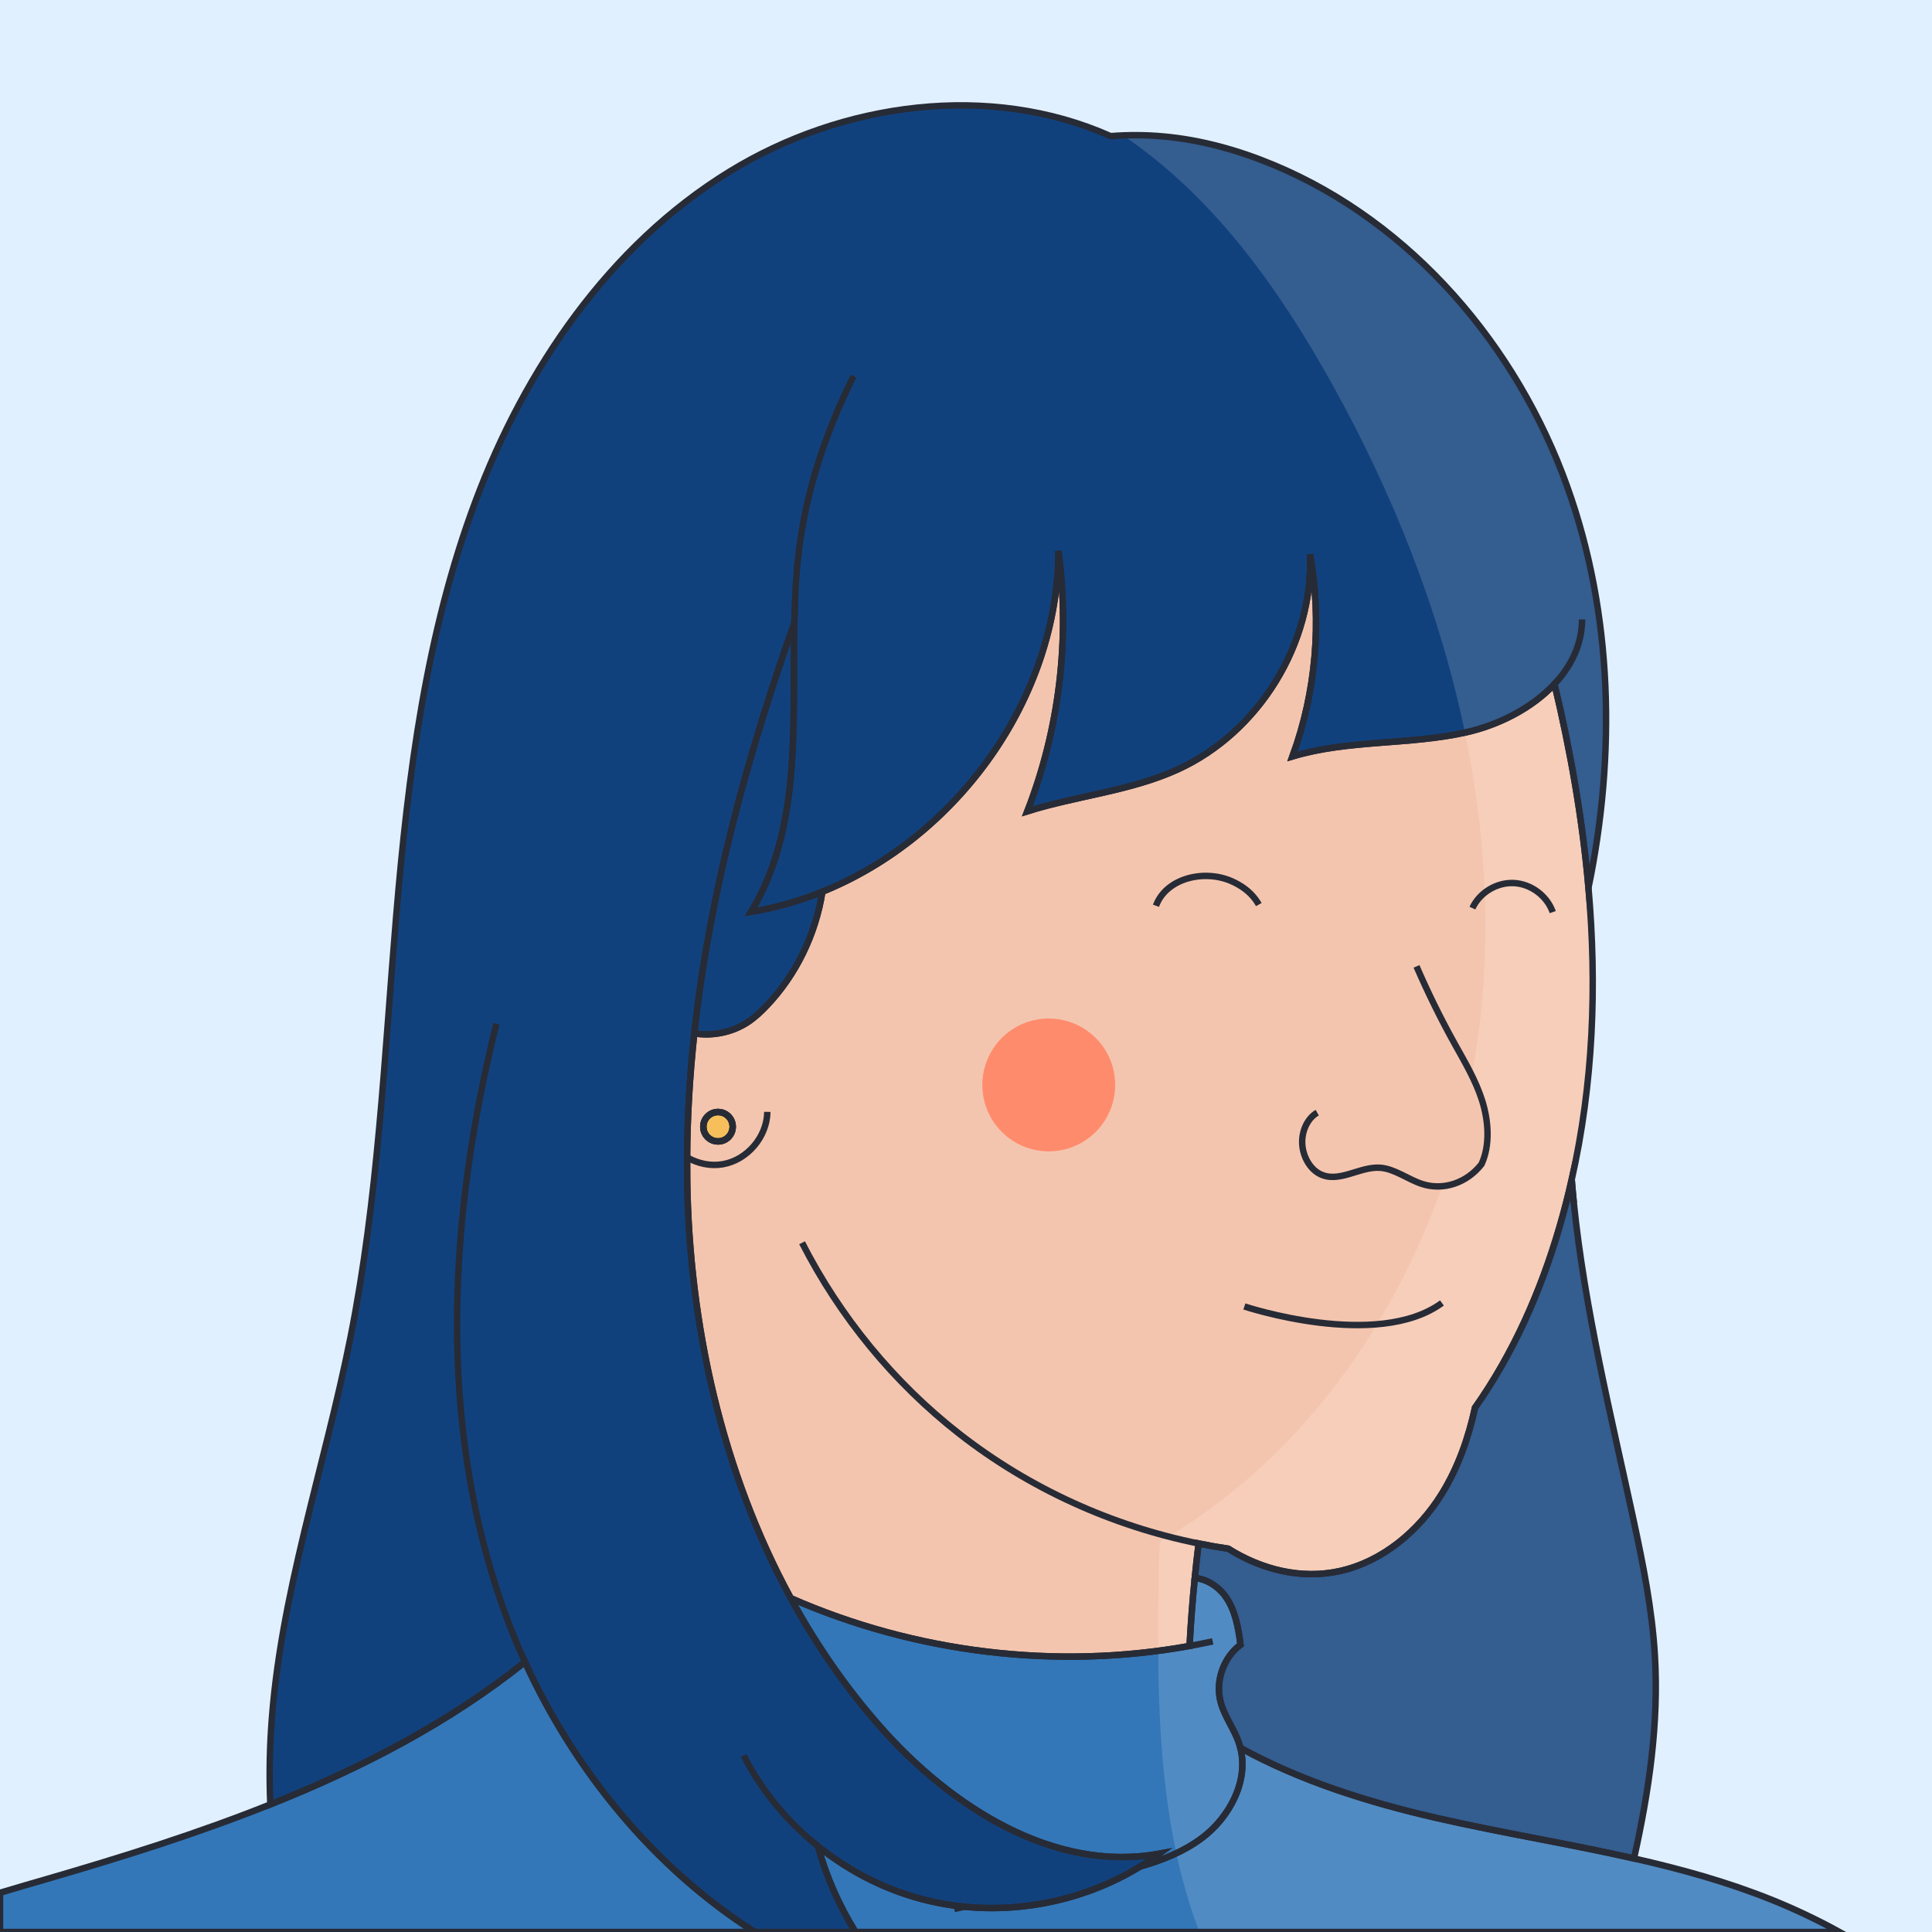 <?xml version="1.0" standalone="no"?>
<!DOCTYPE svg PUBLIC "-//W3C//DTD SVG 1.1//EN" "http://www.w3.org/Graphics/SVG/1.1/DTD/svg11.dtd">
<svg xmlns="http://www.w3.org/2000/svg" xmlns:xlink="http://www.w3.org/1999/xlink" version="1.1" id="Capa_1" x="0px" y="0px" viewBox="0 0 600 600" style="enable-background:new 0 0 600 600;" xml:space="preserve" width="600" height="600">
<style type="text/css">
	.st0{fill:#E1F0FF;}
	.st1{fill:#F4C5AE;}
	.st2{fill:#11417D;}
	.st3{fill:#3377B8;}
	.st4{fill:none;}
	.st5{fill:#FF8B6D;}
	.st6{fill:#F7BF5C;}
	.st7{opacity:0.15;fill:#FFFFFF;}
	.st8{fill:none;stroke:#272B36;stroke-width:2;stroke-miterlimit:10;}
	.st9{fill:#F4C5AE;stroke:#272B36;stroke-width:2;stroke-miterlimit:10;}
</style>
<rect class="st0" width="600" height="600"/>
<path class="st1" d="M493.32,275.73c-1.85-21.18-5.56-42.36-10.56-63.29c-6.99,7.5-17.37,12.75-27.54,15.02  c-17.71,3.95-36.46,2.23-53.84,7.46c7.29-19.96,9.2-41.87,5.47-62.79c1.11,27.74-15.89,55.36-41.17,66.86  c-14.71,6.69-31.23,8.13-46.65,12.98c9.96-25.57,13.33-53.67,9.68-80.86c-0.12,45.63-31.33,88.86-73.31,105.82  c-2.09,13.21-8.15,25.81-17.39,35.49c-1.75,1.83-3.61,3.57-5.71,4.97c-4.85,3.22-10.95,4.47-16.68,3.54  c-1.38,12.79-2.17,25.63-2.24,38.51c-0.01,2.36,0,4.73,0.03,7.09c0.65,44.95,10.8,90.55,32.17,129.8  c38.62,16.96,82.33,22.34,123.85,14.84c0.37-7.05,0.91-14.1,1.62-21.12c0.35-3.57,0.75-7.14,1.19-10.7c3.05,0.62,6.12,1.16,9.2,1.61  c10.39,6.54,22.7,9.59,34.63,6.95c13.3-2.95,24.55-12.45,31.72-24.03c5.04-8.16,8.24-17.28,10.28-26.69  c11.92-16.88,20.42-36.18,26.22-56.06c1.43-4.9,2.7-9.83,3.81-14.77C494.8,336.66,495.98,306.2,493.32,275.73z M222.99,354.48  c-2.52,0-4.57-2.05-4.57-4.57c0-2.52,2.05-4.56,4.57-4.56s4.56,2.04,4.56,4.56C227.55,352.43,225.51,354.48,222.99,354.48z"/>
<path class="st2" d="M507.45,577.16c-20.38-4.62-41.16-7.95-61.54-12.63c-20.9-4.8-42.02-11.42-60.7-21.71  c-0.12-0.49-0.26-0.99-0.43-1.48c-1.51-4.44-4.53-8.28-5.71-12.81c-1.69-6.43,0.86-13.75,6.18-17.74  c-0.67-5.33-1.63-10.86-4.81-15.19c-2.19-3.01-5.78-5.23-9.39-5.55c0.35-3.57,0.75-7.14,1.19-10.7c3.05,0.62,6.12,1.16,9.2,1.61  c10.39,6.54,22.7,9.59,34.63,6.95c13.3-2.95,24.55-12.45,31.72-24.03c5.04-8.16,8.24-17.28,10.28-26.69  c11.92-16.88,20.42-36.18,26.22-56.06c1.43-4.9,2.7-9.83,3.81-14.77c0.19,2.42,0.42,4.84,0.67,7.26  c3.38,32.95,11.48,65.68,18.49,98.18c3.01,13.96,5.83,28.02,6.68,42.27C515.21,535.29,512.1,556.34,507.45,577.16z"/>
<path class="st3" d="M571.28,600h-305.6c-5.13-8.27-9.09-17.28-11.69-26.66c10.06,8.1,21.86,14.01,34.43,16.98  c3.65,0.86,7.36,1.47,11.09,1.83c18.88,1.86,38.38-2.56,54.56-12.47c0.01,0,0.02,0,0.02-0.01c6.84-1.96,13.42-4.57,19.09-8.79  c8.66-6.45,14.66-17.73,12.03-28.06c18.68,10.29,39.8,16.91,60.7,21.71c20.38,4.68,41.16,8.01,61.54,12.63  c14.57,3.3,28.92,7.26,42.78,12.84C557.44,592.9,564.47,596.25,571.28,600z"/>
<path class="st3" d="M234.4,600H0v-12.18c4.85-1.47,9.71-2.86,14.55-4.27c23.29-6.77,46.77-14.12,69.4-23.17  c28.43-11.35,55.5-25.37,79.09-44.24C178.55,550.11,203.37,580.28,234.4,600z"/>
<path class="st3" d="M373.18,570.88c-5.67,4.22-12.25,6.83-19.09,8.79c2.03-1.25,4.01-2.58,5.93-4c-32.63,6-64.64-14.48-86.6-39.36  c-10.82-12.26-20.07-25.7-27.84-39.98c38.62,16.96,82.33,22.34,123.85,14.84c0.37-7.05,0.91-14.1,1.62-21.12  c3.61,0.32,7.2,2.54,9.39,5.55c3.18,4.33,4.14,9.86,4.81,15.19c-5.32,3.99-7.87,11.31-6.18,17.74c1.18,4.53,4.2,8.37,5.71,12.81  c0.17,0.49,0.31,0.99,0.43,1.48C387.84,553.15,381.84,564.43,373.18,570.88z"/>
<path class="st2" d="M255.4,276.93c-2.09,13.21-8.15,25.81-17.39,35.49c-1.75,1.83-3.61,3.57-5.71,4.97  c-4.85,3.22-10.95,4.47-16.68,3.54c4.72-43.4,16.42-86.13,31.05-127.45c-0.63,31.28,2.46,63.4-13.42,89.7  C240.88,281.93,248.29,279.81,255.4,276.93z"/>
<path class="st2" d="M493.32,275.73c-1.85-21.18-5.56-42.36-10.56-63.29c-6.99,7.5-17.37,12.75-27.54,15.02  c-17.71,3.95-36.46,2.23-53.84,7.46c7.29-19.96,9.2-41.87,5.47-62.79c1.11,27.74-15.89,55.36-41.17,66.86  c-14.71,6.69-31.23,8.13-46.65,12.98c9.96-25.57,13.33-53.67,9.68-80.86c-0.12,45.63-31.33,88.86-73.31,105.82  c-7.11,2.88-14.52,5-22.15,6.25c15.88-26.3,12.79-58.42,13.42-89.7c-14.63,41.32-26.33,84.05-31.05,127.45  c-1.38,12.79-2.17,25.63-2.24,38.51c-0.01,2.36,0,4.73,0.03,7.09c0.65,44.95,10.8,90.55,32.17,129.8  c7.77,14.28,17.02,27.72,27.84,39.98c21.96,24.88,53.97,45.36,86.6,39.36c-1.92,1.42-3.9,2.75-5.93,4c0,0.01-0.01,0.01-0.02,0.01  c-16.18,9.91-35.68,14.33-54.56,12.47c-3.73-0.36-7.44-0.97-11.09-1.83c-12.57-2.97-24.37-8.88-34.43-16.98  c2.6,9.38,6.56,18.39,11.69,26.66H234.4c-31.03-19.72-55.85-49.89-71.36-83.86c-23.59,18.87-50.66,32.89-79.09,44.24  c-0.33-7.73-0.25-15.47,0.23-23.19c2.57-41.46,16.6-81.24,24.69-121.99c8.56-43.02,10.48-87.03,14.17-130.74  c3.68-43.71,9.25-87.76,24.64-128.84c15.4-41.07,41.5-79.36,78.87-102.32c35.13-21.59,80.95-27.72,118.35-11.02  c5.42-0.43,10.88-0.41,16.3,0.08c11.85,1.06,23.43,4.3,34.4,8.88c42.82,17.87,75.49,56.21,91.12,99.9  C500.92,190.8,501.85,234.39,493.32,275.73z"/>
<path class="st2" d="M488.77,373.62c-0.25-2.42-0.48-4.84-0.67-7.26L488.77,373.62z"/>
<path class="st4" d="M227.55,349.91c0,2.52-2.04,4.57-4.56,4.57s-4.57-2.05-4.57-4.57c0-2.52,2.05-4.56,4.57-4.56  S227.55,347.39,227.55,349.91z"/>
<path class="st5" d="M305.11,338.13c-0.64-11.39,8.01-21.14,19.4-21.78s21.14,8.01,21.78,19.4c0.64,11.39-8.01,21.14-19.4,21.78  C315.51,358.17,305.76,349.52,305.11,338.13z"/>
<path class="st4" d="M249.09,385.95c11.76,23,28.5,43.46,48.87,59.36c21.67,16.91,47.35,28.59,74.28,34.04"/>
<path class="st4" d="M460.07,425.23c-0.49,4-1.14,8.01-2,11.96"/>
<path class="st4" d="M381.44,480.96c-7.82-4.92-14.54-11.81-19.19-19.74"/>
<path class="st4" d="M230.94,545.18c5.55,10.9,13.52,20.51,23.05,28.16"/>
<path class="st4" d="M154.18,317.95c-14.82,59.21-18.37,122.89,1.75,180.52c2.09,5.98,4.46,11.88,7.11,17.67"/>
<path class="st4" d="M491.33,192.37c-0.03,7.72-3.37,14.51-8.57,20.07"/>
<path class="st4" d="M246.67,193.48c0.16-7.76,0.55-15.47,1.51-23.02c2.39-18.8,8.45-36.74,16.91-53.67"/>
<path class="st4" d="M213.38,359.44c3.34,1.93,7.31,2.79,11.12,2.12c7.6-1.33,13.72-8.55,13.8-16.26"/>
<path class="st6" d="M227.55,349.91c0,2.52-2.04,4.57-4.56,4.57s-4.57-2.05-4.57-4.57c0-2.52,2.05-4.56,4.57-4.56  S227.55,347.39,227.55,349.91z"/>
<path class="st4" d="M376.62,509.74c-2.39,0.52-4.78,1-7.19,1.43"/>
<path class="st4" d="M299.51,592.15c-1.06,0.24-2.11,0.47-3.17,0.71"/>
<path class="st7" d="M571.05,600.24H372.59c-3.07-7.96-5.43-16.18-7.24-24.58c-4.37-20.27-5.53-41.57-5.67-62.76  c-0.06-8.42,0.04-16.82,0.17-25.13c0.04-3.01,0.11-6.1,0.48-9.1c0.73-0.41,1.46-0.84,2.18-1.28c2.67-1.59,5.28-3.26,7.85-5  c51.92-35,83.61-96.67,89.7-159.35c2.78-28.58,0.73-57.27-5.07-85.34c-7.83-37.89-22.5-74.66-41.34-108.52  c-15.89-28.57-35.29-56.03-61.88-75.04c-0.88-0.63-1.78-1.26-2.68-1.87c3.96-0.13,7.93-0.03,11.88,0.33  c11.85,1.06,23.43,4.3,34.4,8.88c42.82,17.87,75.49,56.21,91.12,99.9c14.2,39.66,15.13,83.25,6.6,124.59  c2.66,30.47,1.48,60.93-5.22,90.63c0.19,2.42,0.42,4.84,0.67,7.26c3.38,32.95,11.48,65.68,18.49,98.18  c3.01,13.96,5.83,28.02,6.68,42.27c1.27,21.22-1.84,42.27-6.49,63.09c14.57,3.3,28.92,7.26,42.78,12.84  C557.21,593.14,564.24,596.49,571.05,600.24z"/>
<path class="st8" d="M493.32,275.73c-1.85-21.18-5.56-42.36-10.56-63.29c-6.99,7.5-17.37,12.75-27.54,15.02  c-17.71,3.95-36.46,2.23-53.84,7.46c7.29-19.96,9.2-41.87,5.47-62.79c1.11,27.74-15.89,55.36-41.17,66.86  c-14.71,6.69-31.23,8.13-46.65,12.98c9.96-25.57,13.33-53.67,9.68-80.86c-0.12,45.63-31.33,88.86-73.31,105.82  c-2.09,13.21-8.15,25.81-17.39,35.49c-1.75,1.83-3.61,3.57-5.71,4.97c-4.85,3.22-10.95,4.47-16.68,3.54  c-1.38,12.79-2.17,25.63-2.24,38.51c-0.01,2.36,0,4.73,0.03,7.09c0.65,44.95,10.8,90.55,32.17,129.8  c38.62,16.96,82.33,22.34,123.85,14.84c0.37-7.05,0.91-14.1,1.62-21.12c0.35-3.57,0.75-7.14,1.19-10.7c3.05,0.62,6.12,1.16,9.2,1.61  c10.39,6.54,22.7,9.59,34.63,6.95c13.3-2.95,24.55-12.45,31.72-24.03c5.04-8.16,8.24-17.28,10.28-26.69  c11.92-16.88,20.42-36.18,26.22-56.06c1.43-4.9,2.7-9.83,3.81-14.77C494.8,336.66,495.98,306.2,493.32,275.73z M222.99,354.48  c-2.52,0-4.57-2.05-4.57-4.57c0-2.52,2.05-4.56,4.57-4.56s4.56,2.04,4.56,4.56C227.55,352.43,225.51,354.48,222.99,354.48z"/>
<path class="st8" d="M507.45,577.16c-20.38-4.62-41.16-7.95-61.54-12.63c-20.9-4.8-42.02-11.42-60.7-21.71  c-0.12-0.49-0.26-0.99-0.43-1.48c-1.51-4.44-4.53-8.28-5.71-12.81c-1.69-6.43,0.86-13.75,6.18-17.74  c-0.67-5.33-1.63-10.86-4.81-15.19c-2.19-3.01-5.78-5.23-9.39-5.55c0.35-3.57,0.75-7.14,1.19-10.7c3.05,0.62,6.12,1.16,9.2,1.61  c10.39,6.54,22.7,9.59,34.63,6.95c13.3-2.95,24.55-12.45,31.72-24.03c5.04-8.16,8.24-17.28,10.28-26.69  c11.92-16.88,20.42-36.18,26.22-56.06c1.43-4.9,2.7-9.83,3.81-14.77c0.19,2.42,0.42,4.84,0.67,7.26  c3.38,32.95,11.48,65.68,18.49,98.18c3.01,13.96,5.83,28.02,6.68,42.27C515.21,535.29,512.1,556.34,507.45,577.16z"/>
<path class="st8" d="M571.28,600h-305.6c-5.13-8.27-9.09-17.28-11.69-26.66c10.06,8.1,21.86,14.01,34.43,16.98  c3.65,0.86,7.36,1.47,11.09,1.83c18.88,1.86,38.38-2.56,54.56-12.47c0.01,0,0.02,0,0.02-0.01c6.84-1.96,13.42-4.57,19.09-8.79  c8.66-6.45,14.66-17.73,12.03-28.06c18.68,10.29,39.8,16.91,60.7,21.71c20.38,4.68,41.16,8.01,61.54,12.63  c14.57,3.3,28.92,7.26,42.78,12.84C557.44,592.9,564.47,596.25,571.28,600z"/>
<path class="st8" d="M234.4,600H0v-12.18c4.85-1.47,9.71-2.86,14.55-4.27c23.29-6.77,46.77-14.12,69.4-23.17  c28.43-11.35,55.5-25.37,79.09-44.24C178.55,550.11,203.37,580.28,234.4,600z"/>
<path class="st8" d="M373.18,570.88c-5.67,4.22-12.25,6.83-19.09,8.79c2.03-1.25,4.01-2.58,5.93-4c-32.63,6-64.64-14.48-86.6-39.36  c-10.82-12.26-20.07-25.7-27.84-39.98c38.62,16.96,82.33,22.34,123.85,14.84c0.37-7.05,0.91-14.1,1.62-21.12  c3.61,0.32,7.2,2.54,9.39,5.55c3.18,4.33,4.14,9.86,4.81,15.19c-5.32,3.99-7.87,11.31-6.18,17.74c1.18,4.53,4.2,8.37,5.71,12.81  c0.17,0.49,0.31,0.99,0.43,1.48C387.84,553.15,381.84,564.43,373.18,570.88z"/>
<path class="st8" d="M255.4,276.93c-2.09,13.21-8.15,25.81-17.39,35.49c-1.75,1.83-3.61,3.57-5.71,4.97  c-4.85,3.22-10.95,4.47-16.68,3.54c4.72-43.4,16.42-86.13,31.05-127.45c-0.63,31.28,2.46,63.4-13.42,89.7  C240.88,281.93,248.29,279.81,255.4,276.93z"/>
<path class="st8" d="M493.32,275.73c-1.85-21.18-5.56-42.36-10.56-63.29c-6.99,7.5-17.37,12.75-27.54,15.02  c-17.71,3.95-36.46,2.23-53.84,7.46c7.29-19.96,9.2-41.87,5.47-62.79c1.11,27.74-15.89,55.36-41.17,66.86  c-14.71,6.69-31.23,8.13-46.65,12.98c9.96-25.57,13.33-53.67,9.68-80.86c-0.12,45.63-31.33,88.86-73.31,105.82  c-7.11,2.88-14.52,5-22.15,6.25c15.88-26.3,12.79-58.42,13.42-89.7c-14.63,41.32-26.33,84.05-31.05,127.45  c-1.38,12.79-2.17,25.63-2.24,38.51c-0.01,2.36,0,4.73,0.03,7.09c0.65,44.95,10.8,90.55,32.17,129.8  c7.77,14.28,17.02,27.72,27.84,39.98c21.96,24.88,53.97,45.36,86.6,39.36c-1.92,1.42-3.9,2.75-5.93,4c0,0.01-0.01,0.01-0.02,0.01  c-16.18,9.91-35.68,14.33-54.56,12.47c-3.73-0.36-7.44-0.97-11.09-1.83c-12.57-2.97-24.37-8.88-34.43-16.98  c2.6,9.38,6.56,18.39,11.69,26.66H234.4c-31.03-19.72-55.85-49.89-71.36-83.86c-23.59,18.87-50.66,32.89-79.09,44.24  c-0.33-7.73-0.25-15.47,0.23-23.19c2.57-41.46,16.6-81.24,24.69-121.99c8.56-43.02,10.48-87.03,14.17-130.74  c3.68-43.71,9.25-87.76,24.64-128.84c15.4-41.07,41.5-79.36,78.87-102.32c35.13-21.59,80.95-27.72,118.35-11.02  c5.42-0.43,10.88-0.41,16.3,0.08c11.85,1.06,23.43,4.3,34.4,8.88c42.82,17.87,75.49,56.21,91.12,99.9  C500.92,190.8,501.85,234.39,493.32,275.73z"/>
<path class="st8" d="M488.77,373.62c-0.25-2.42-0.48-4.84-0.67-7.26L488.77,373.62z"/>
<path class="st8" d="M227.55,349.91c0,2.52-2.04,4.57-4.56,4.57s-4.57-2.05-4.57-4.57c0-2.52,2.05-4.56,4.57-4.56  S227.55,347.39,227.55,349.91z"/>
<path class="st8" d="M249.09,385.95c11.76,23,28.5,43.46,48.87,59.36c21.67,16.91,47.35,28.59,74.28,34.04"/>
<path class="st9" d="M439.91,300.12c3.58,8.24,7.52,16.25,11.82,23.99c3.17,5.71,6.56,11.35,8.58,17.76  c2.01,6.41,2.47,13.88-0.21,19.68c-4.56,5.83-11.81,8.26-18.37,6.17c-4.43-1.41-8.53-4.71-13.06-5.06  c-6.51-0.5-13.09,5.13-19.09,1.75c-2.96-1.67-5.07-5.53-5.17-9.47c-0.11-3.94,1.8-7.77,4.67-9.39"/>
<path class="st8" d="M230.94,545.18c5.55,10.9,13.52,20.51,23.05,28.16"/>
<path class="st8" d="M154.18,317.95c-14.82,59.21-18.37,122.89,1.75,180.52c2.09,5.98,4.46,11.88,7.11,17.67"/>
<path class="st8" d="M491.33,192.37c-0.03,7.72-3.37,14.51-8.57,20.07"/>
<path class="st8" d="M246.67,193.48c0.16-7.76,0.55-15.47,1.51-23.02c2.39-18.8,8.45-36.74,16.91-53.67"/>
<path class="st8" d="M213.38,359.44c3.34,1.93,7.31,2.79,11.12,2.12c7.6-1.33,13.72-8.55,13.8-16.26"/>
<path class="st8" d="M227.55,349.91c0,2.52-2.04,4.57-4.56,4.57s-4.57-2.05-4.57-4.57c0-2.52,2.05-4.56,4.57-4.56  S227.55,347.39,227.55,349.91z"/>
<path class="st8" d="M376.62,509.74c-2.39,0.52-4.78,1-7.19,1.43"/>
<path class="st8" d="M299.51,592.15c-1.06,0.24-2.11,0.47-3.17,0.71"/>
<path class="st8" d="M386.45,405.73c0,0,41.16,13.7,61.36-1.08"/>
<path class="st8" d="M359,281.29c3.19-8.64,15-11.35,23.43-7.66c2.51,1.1,4.86,2.64,6.67,4.71c0.7,0.8,1.31,1.66,1.83,2.59"/>
<path class="st8" d="M457.27,282.02c2.24-4.83,7.57-8.05,12.89-7.78c5.32,0.26,10.3,3.99,12.06,9.02"/>
</svg>